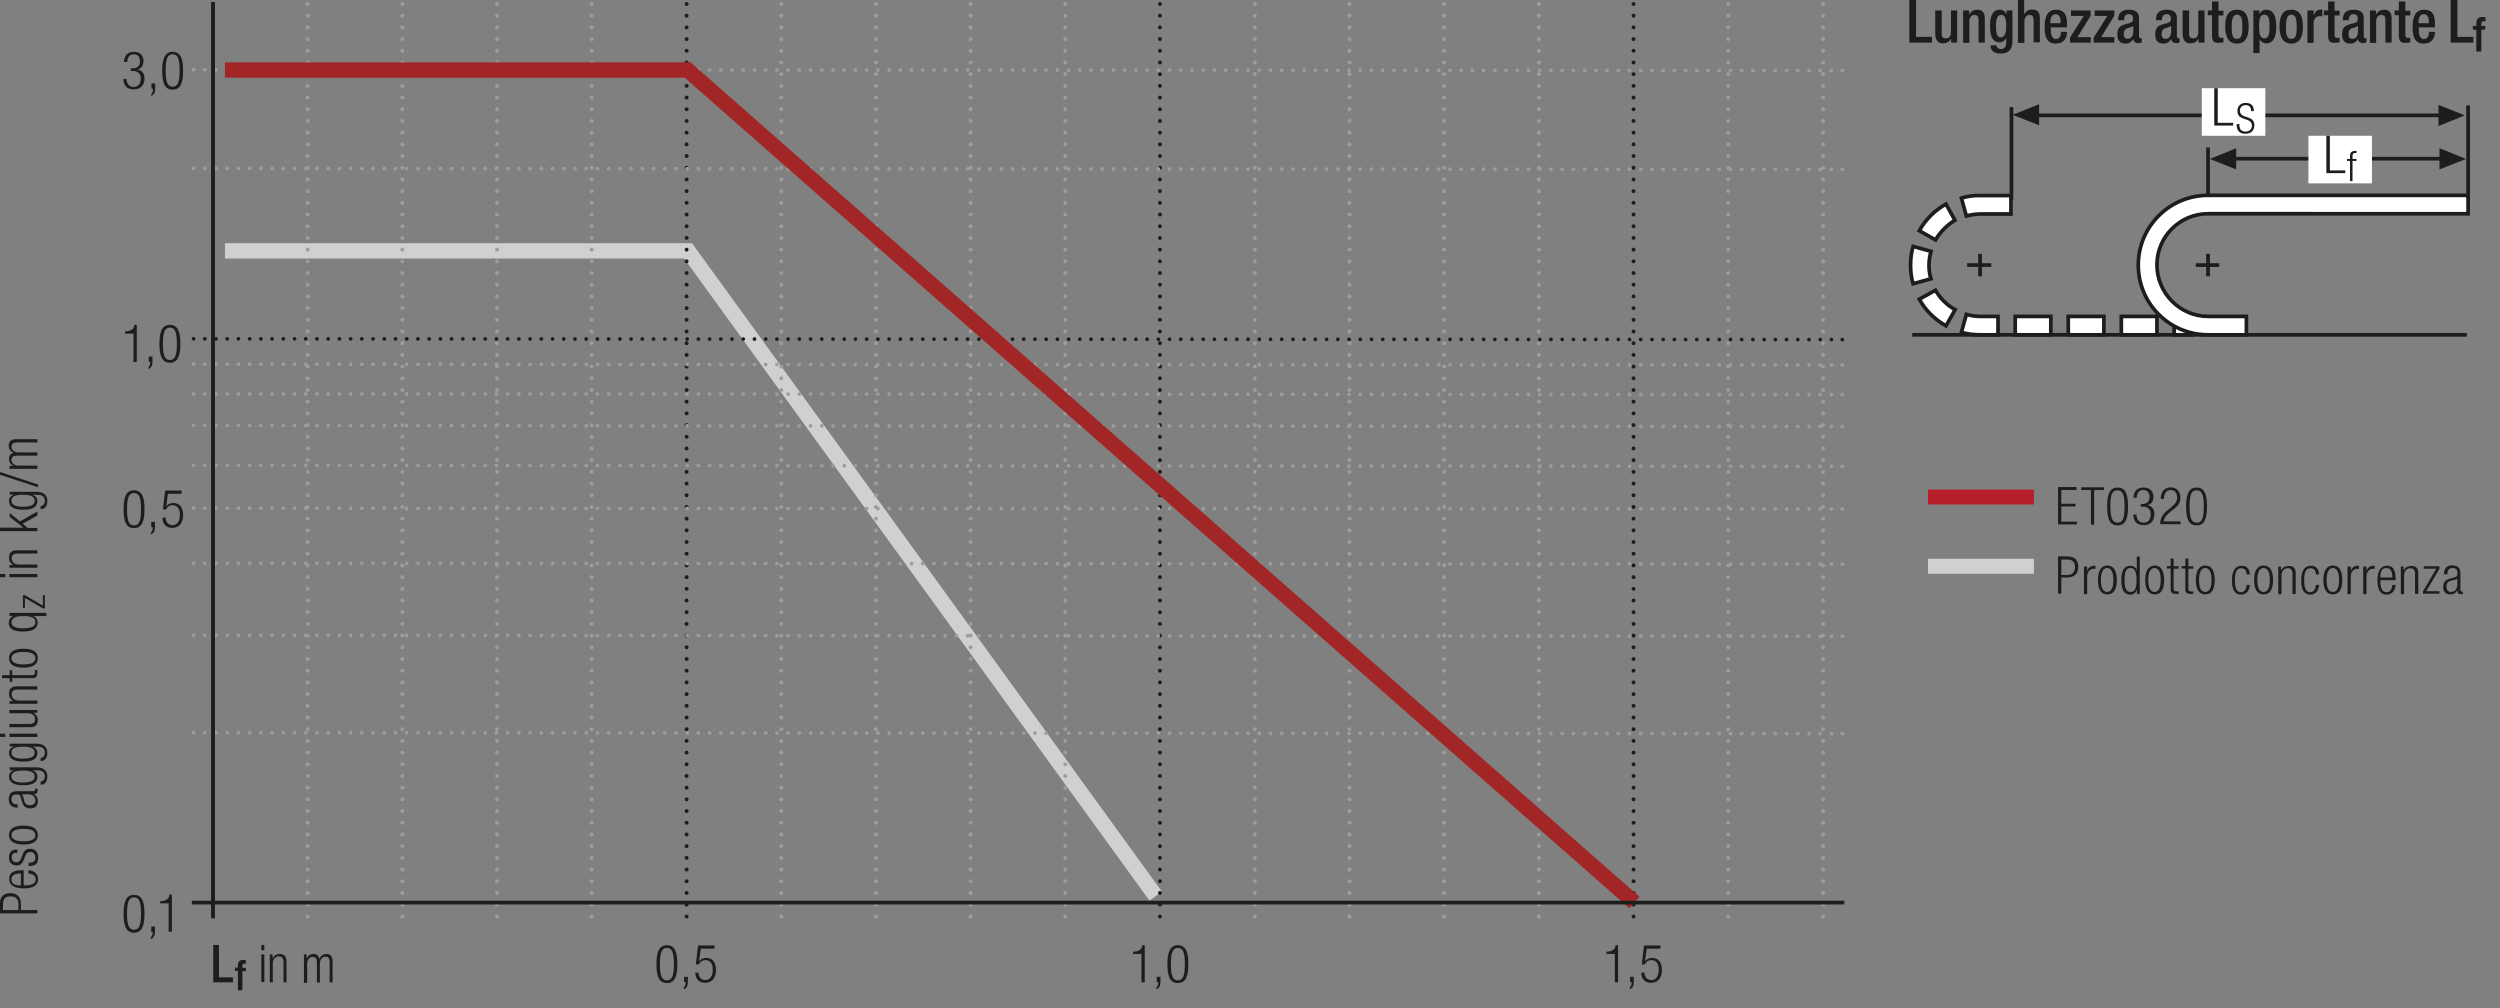 <?xml version="1.0" encoding="utf-8"?>
<svg xmlns="http://www.w3.org/2000/svg" xmlns:xlink="http://www.w3.org/1999/xlink" version="1.1" id="Ebene_1" x="0px" y="0px" viewBox="0 0 1003.5 404.8" xml:space="preserve">
<rect x="0" y="0" width="1003.5" height="404.8" fill="#808080" stroke="none"/>
<style type="text/css">
	.st0{fill:none;}
	.st1{clip-path:url(#SVGID_00000092458636491813547230000012802952346765314693_);fill:#FFFFFF;}
	.st2{clip-path:url(#SVGID_00000092458636491813547230000012802952346765314693_);fill:none;stroke:#1D1D1B;stroke-width:1.485;}
	.st3{fill:none;stroke:#1D1D1B;stroke-width:1.485;stroke-miterlimit:3.994;}
	.st4{fill:none;stroke:#1D1D1B;stroke-width:1.485;}
	.st5{fill:#1D1D1B;}
	.st6{fill:none;stroke:#D0D0D0;stroke-width:6.174;}
	.st7{fill:none;stroke:#9D9D9C;stroke-width:1.572;stroke-linecap:round;stroke-linejoin:round;stroke-dasharray:0,4.695;}
	
		.st8{clip-path:url(#SVGID_00000138568616457800610260000001281389152546163628_);fill:none;stroke:#9D9D9C;stroke-width:1.572;stroke-linecap:round;stroke-linejoin:round;}
	
		.st9{clip-path:url(#SVGID_00000172410914422166664220000005147595377303926411_);fill:none;stroke:#9D9D9C;stroke-width:1.572;stroke-linecap:round;stroke-linejoin:round;}
	.st10{fill:none;stroke:#1D1D1B;stroke-width:1.572;stroke-linecap:round;stroke-linejoin:round;stroke-dasharray:0,4.695;}
	
		.st11{clip-path:url(#SVGID_00000177480001511718616110000003696643203234777743_);fill:none;stroke:#1D1D1B;stroke-width:1.572;stroke-linecap:round;stroke-linejoin:round;}
	
		.st12{clip-path:url(#SVGID_00000098190004483437706920000012955169743487152262_);fill:none;stroke:#9D9D9C;stroke-width:1.572;stroke-linecap:round;stroke-linejoin:round;}
	
		.st13{clip-path:url(#SVGID_00000063623896893900023360000005934596844660944024_);fill:none;stroke:#9D9D9C;stroke-width:1.572;stroke-linecap:round;stroke-linejoin:round;}
	
		.st14{clip-path:url(#SVGID_00000044136753911942814940000000100624298050603431_);fill:none;stroke:#9D9D9C;stroke-width:1.572;stroke-linecap:round;stroke-linejoin:round;}
	
		.st15{clip-path:url(#SVGID_00000030487502408027496210000006947959768274440330_);fill:none;stroke:#9D9D9C;stroke-width:1.572;stroke-linecap:round;stroke-linejoin:round;}
	
		.st16{clip-path:url(#SVGID_00000064352861744718496250000008474119587024801408_);fill:none;stroke:#9D9D9C;stroke-width:1.572;stroke-linecap:round;stroke-linejoin:round;}
	
		.st17{clip-path:url(#SVGID_00000133530867042470149180000000809256259911943086_);fill:none;stroke:#1D1D1B;stroke-width:1.572;stroke-linecap:round;stroke-linejoin:round;}
	
		.st18{clip-path:url(#SVGID_00000047031939159845064380000007814584707900874891_);fill:none;stroke:#9D9D9C;stroke-width:1.572;stroke-linecap:round;stroke-linejoin:round;}
	
		.st19{clip-path:url(#SVGID_00000093896210646964611490000015504242899698049447_);fill:none;stroke:#9D9D9C;stroke-width:1.572;stroke-linecap:round;stroke-linejoin:round;}
	
		.st20{clip-path:url(#SVGID_00000005968363349878929440000002135440289139984052_);fill:none;stroke:#9D9D9C;stroke-width:1.572;stroke-linecap:round;stroke-linejoin:round;}
	
		.st21{clip-path:url(#SVGID_00000163038897846185142180000000891565320524116411_);fill:none;stroke:#9D9D9C;stroke-width:1.572;stroke-linecap:round;stroke-linejoin:round;}
	
		.st22{clip-path:url(#SVGID_00000029015120178170274110000018049081430734133135_);fill:none;stroke:#9D9D9C;stroke-width:1.572;stroke-linecap:round;stroke-linejoin:round;}
	
		.st23{clip-path:url(#SVGID_00000081637290332685991780000010064658213013186195_);fill:none;stroke:#1D1D1B;stroke-width:1.572;stroke-linecap:round;stroke-linejoin:round;}
	
		.st24{clip-path:url(#SVGID_00000163071017239292626210000004683447459380477854_);fill:none;stroke:#9D9D9C;stroke-width:1.572;stroke-linecap:round;stroke-linejoin:round;}
	
		.st25{clip-path:url(#SVGID_00000031183247225867009560000010001661249410822831_);fill:none;stroke:#9D9D9C;stroke-width:1.572;stroke-linecap:round;stroke-linejoin:round;}
	.st26{fill:none;stroke:#1D1D1B;stroke-width:1.5;stroke-linecap:round;stroke-linejoin:round;stroke-dasharray:0,4.503;}
	.st27{fill:none;stroke:#1D1D1B;stroke-width:1.5;stroke-linecap:round;stroke-linejoin:round;}
	.st28{fill:none;stroke:#9D9D9C;stroke-width:1.5;stroke-linecap:round;stroke-linejoin:round;stroke-dasharray:0,4.503;}
	.st29{fill:none;stroke:#9D9D9C;stroke-width:1.5;stroke-linecap:round;stroke-linejoin:round;}
	.st30{clip-path:url(#SVGID_00000101804290632832827450000007852024115400329661_);fill:none;stroke:#1D1D1B;stroke-width:1.572;}
	.st31{fill:none;stroke:#A32626;stroke-width:6.174;}
	.st32{fill:none;stroke:#1D1D1B;stroke-width:1.5;}
	.st33{clip-path:url(#SVGID_00000027572129728718933500000008904066779841139388_);}
	.st34{fill:none;stroke:#B61F29;stroke-width:6;}
	.st35{fill:none;stroke:#D0D0D0;stroke-width:6;}
	.st36{fill:#FFFFFF;}
	.st37{clip-path:url(#SVGID_00000069356776256188432520000001954285020376535483_);}
</style>
<g>
	<defs>
		<rect id="SVGID_1_" width="1003.5" height="404.8"></rect>
	</defs>
	<clipPath id="SVGID_00000167397433294846750200000002346422122864859301_">
		<use xlink:href="#SVGID_1_" style="overflow:visible;"></use>
	</clipPath>
	<path style="clip-path:url(#SVGID_00000167397433294846750200000002346422122864859301_);fill:#FFFFFF;" d="M789.3,126.2l-2,7.2   c2.4,0.7,5,1,7.5,1h7.2V127h-7.2C792.9,127,791.1,126.7,789.3,126.2 M774.3,106.4c0-1.9,0.3-3.7,0.8-5.5l-7.2-2c-0.7,2.5-1,5-1,7.5   c0,2.6,0.3,5.1,1,7.5l7.2-2C774.5,110.2,774.3,108.3,774.3,106.4 M872.7,134.4h7.2V127h-7.2V134.4z M787.3,79.5l2,7.2   c1.8-0.5,3.7-0.8,5.5-0.8h12.4v-7.4h-12.4C792.3,78.4,789.7,78.8,787.3,79.5 M808.9,134.4h14.3V127h-14.3V134.4z M830.2,134.4h14.3   V127h-14.3V134.4z M851.5,134.4h14.3V127h-14.3V134.4z M776.9,116.5l-6.5,3.6c2.5,4.5,6.2,8.1,10.7,10.7l3.7-6.5   C781.5,122.5,778.8,119.8,776.9,116.5 M776.9,96.3l-6.5-3.7c2.5-4.5,6.2-8.1,10.7-10.7l3.6,6.5C781.5,90.4,778.8,93.1,776.9,96.3"></path>
	
		<path style="clip-path:url(#SVGID_00000167397433294846750200000002346422122864859301_);fill:none;stroke:#1D1D1B;stroke-width:1.485;" d="   M789.3,126.2l-2,7.2c2.4,0.7,5,1,7.5,1h7.2V127h-7.2C792.9,127,791.1,126.7,789.3,126.2z M774.3,106.4c0-1.9,0.3-3.7,0.8-5.5   l-7.2-2c-0.7,2.5-1,5-1,7.5c0,2.6,0.3,5.1,1,7.5l7.2-2C774.5,110.2,774.3,108.3,774.3,106.4z M872.7,134.4h7.2V127h-7.2V134.4z    M787.3,79.5l2,7.2c1.8-0.5,3.7-0.8,5.5-0.8h12.4v-7.4h-12.4C792.3,78.4,789.7,78.8,787.3,79.5z M808.9,134.4h14.3V127h-14.3V134.4   z M830.2,134.4h14.3V127h-14.3V134.4z M851.5,134.4h14.3V127h-14.3V134.4z M776.9,116.5l-6.5,3.6c2.5,4.5,6.2,8.1,10.7,10.7   l3.7-6.5C781.5,122.5,778.8,119.8,776.9,116.5z M776.9,96.3l-6.5-3.7c2.5-4.5,6.2-8.1,10.7-10.7l3.6,6.5   C781.5,90.4,778.8,93.1,776.9,96.3z"></path>
	<path style="clip-path:url(#SVGID_00000167397433294846750200000002346422122864859301_);fill:#FFFFFF;" d="M901.7,134.4h-15.4   c-15.4,0-28-12.5-28-28s12.6-28,28-28h104.4v7.4H886.3c-11.3,0-20.5,9.2-20.5,20.5S875,127,886.3,127h15.4V134.4z"></path>
	
		<path style="clip-path:url(#SVGID_00000167397433294846750200000002346422122864859301_);fill:none;stroke:#1D1D1B;stroke-width:1.485;" d="   M901.7,134.4h-15.4c-15.4,0-28-12.5-28-28s12.6-28,28-28h104.4v7.4H886.3c-11.3,0-20.5,9.2-20.5,20.5S875,127,886.3,127h15.4V134.4   z"></path>
</g>
<line class="st3" x1="767.6" y1="134.4" x2="990.2" y2="134.4"></line>
<path class="st4" d="M896.7,63.7h84.5 M807.4,80.3V43 M990.7,79.6V42.3 M886.3,78.4V59.2"></path>
<line class="st4" x1="816" y1="46.3" x2="980.9" y2="46.3"></line>
<path class="st4" d="M789.6,106.4h9.7 M794.8,101.9v9 M881.4,106.4h9.4 M886.3,101.9v9"></path>
<polygon class="st5" points="989.4,46.3 978.8,42.1 978.8,50.6 "></polygon>
<polygon class="st5" points="989.9,63.8 979.2,59.5 979.2,68 "></polygon>
<polygon class="st5" points="887,63.8 897.6,59.5 897.6,68 "></polygon>
<polygon class="st5" points="807.9,46.1 818.5,41.8 818.5,50.3 "></polygon>
<polyline class="st6" points="90.3,100.7 276.2,100.7 463.9,359.7 "></polyline>
<line class="st7" x1="731.8" y1="6.3" x2="731.8" y2="365.5"></line>
<g>
	<defs>
		<rect id="SVGID_00000162312042838864874820000013459471126954447237_" width="1003.5" height="404.8"></rect>
	</defs>
	<clipPath id="SVGID_00000134239277953031145630000001376613898117834119_">
		<use xlink:href="#SVGID_00000162312042838864874820000013459471126954447237_" style="overflow:visible;"></use>
	</clipPath>
	
		<path style="clip-path:url(#SVGID_00000134239277953031145630000001376613898117834119_);fill:none;stroke:#9D9D9C;stroke-width:1.572;stroke-linecap:round;stroke-linejoin:round;" d="   M731.8,367.9L731.8,367.9 M731.8,1.6L731.8,1.6"></path>
</g>
<line class="st7" x1="693.7" y1="6.3" x2="693.7" y2="365.5"></line>
<g>
	<defs>
		<rect id="SVGID_00000034072027938476709690000004580596475948801464_" width="1003.5" height="404.8"></rect>
	</defs>
	<clipPath id="SVGID_00000163048326438122796560000011662214168311201674_">
		<use xlink:href="#SVGID_00000034072027938476709690000004580596475948801464_" style="overflow:visible;"></use>
	</clipPath>
	
		<path style="clip-path:url(#SVGID_00000163048326438122796560000011662214168311201674_);fill:none;stroke:#9D9D9C;stroke-width:1.572;stroke-linecap:round;stroke-linejoin:round;" d="   M693.7,367.9L693.7,367.9 M693.7,1.6L693.7,1.6"></path>
</g>
<line class="st10" x1="655.7" y1="6.3" x2="655.7" y2="365.5"></line>
<g>
	<defs>
		<rect id="SVGID_00000154426435019083203660000007222308926352801175_" width="1003.5" height="404.8"></rect>
	</defs>
	<clipPath id="SVGID_00000154405578895549579660000012849415149786094775_">
		<use xlink:href="#SVGID_00000154426435019083203660000007222308926352801175_" style="overflow:visible;"></use>
	</clipPath>
	
		<path style="clip-path:url(#SVGID_00000154405578895549579660000012849415149786094775_);fill:none;stroke:#1D1D1B;stroke-width:1.572;stroke-linecap:round;stroke-linejoin:round;" d="   M655.7,367.9L655.7,367.9 M655.7,1.6L655.7,1.6"></path>
</g>
<line class="st7" x1="579.7" y1="6.3" x2="579.7" y2="365.5"></line>
<g>
	<defs>
		<rect id="SVGID_00000134213064346440879690000013601058930558882960_" width="1003.5" height="404.8"></rect>
	</defs>
	<clipPath id="SVGID_00000168795271026198837970000009857434672149144204_">
		<use xlink:href="#SVGID_00000134213064346440879690000013601058930558882960_" style="overflow:visible;"></use>
	</clipPath>
	
		<path style="clip-path:url(#SVGID_00000168795271026198837970000009857434672149144204_);fill:none;stroke:#9D9D9C;stroke-width:1.572;stroke-linecap:round;stroke-linejoin:round;" d="   M579.7,367.9L579.7,367.9 M579.7,1.6L579.7,1.6"></path>
</g>
<line class="st7" x1="617.7" y1="6.3" x2="617.7" y2="365.5"></line>
<g>
	<defs>
		<rect id="SVGID_00000147217250584220310500000001585704483173374625_" width="1003.5" height="404.8"></rect>
	</defs>
	<clipPath id="SVGID_00000026139107712561091200000001484962116567840932_">
		<use xlink:href="#SVGID_00000147217250584220310500000001585704483173374625_" style="overflow:visible;"></use>
	</clipPath>
	
		<path style="clip-path:url(#SVGID_00000026139107712561091200000001484962116567840932_);fill:none;stroke:#9D9D9C;stroke-width:1.572;stroke-linecap:round;stroke-linejoin:round;" d="   M617.7,367.9L617.7,367.9 M617.7,1.6L617.7,1.6"></path>
</g>
<line class="st7" x1="503.7" y1="6.3" x2="503.7" y2="365.5"></line>
<g>
	<defs>
		<rect id="SVGID_00000016756198589638583500000011001868418979725703_" width="1003.5" height="404.8"></rect>
	</defs>
	<clipPath id="SVGID_00000162326270552007281950000009151160263261313927_">
		<use xlink:href="#SVGID_00000016756198589638583500000011001868418979725703_" style="overflow:visible;"></use>
	</clipPath>
	
		<path style="clip-path:url(#SVGID_00000162326270552007281950000009151160263261313927_);fill:none;stroke:#9D9D9C;stroke-width:1.572;stroke-linecap:round;stroke-linejoin:round;" d="   M503.7,367.9L503.7,367.9 M503.7,1.6L503.7,1.6"></path>
</g>
<line class="st7" x1="541.7" y1="6.3" x2="541.7" y2="365.5"></line>
<g>
	<defs>
		<rect id="SVGID_00000165234751828964452510000007127925682244468878_" width="1003.5" height="404.8"></rect>
	</defs>
	<clipPath id="SVGID_00000039838274564316716940000000775278627810040725_">
		<use xlink:href="#SVGID_00000165234751828964452510000007127925682244468878_" style="overflow:visible;"></use>
	</clipPath>
	
		<path style="clip-path:url(#SVGID_00000039838274564316716940000000775278627810040725_);fill:none;stroke:#9D9D9C;stroke-width:1.572;stroke-linecap:round;stroke-linejoin:round;" d="   M541.7,367.9L541.7,367.9 M541.7,1.6L541.7,1.6"></path>
</g>
<line class="st7" x1="427.6" y1="6.3" x2="427.6" y2="365.5"></line>
<g>
	<defs>
		<rect id="SVGID_00000095333771638371866260000007000731105454598306_" width="1003.5" height="404.8"></rect>
	</defs>
	<clipPath id="SVGID_00000142884484846321434350000002123778587590050720_">
		<use xlink:href="#SVGID_00000095333771638371866260000007000731105454598306_" style="overflow:visible;"></use>
	</clipPath>
	
		<path style="clip-path:url(#SVGID_00000142884484846321434350000002123778587590050720_);fill:none;stroke:#9D9D9C;stroke-width:1.572;stroke-linecap:round;stroke-linejoin:round;" d="   M427.6,367.9L427.6,367.9 M427.6,1.6L427.6,1.6"></path>
</g>
<line class="st10" x1="465.6" y1="6.3" x2="465.6" y2="365.5"></line>
<g>
	<defs>
		<rect id="SVGID_00000111187346762791046010000005464569255704418492_" width="1003.5" height="404.8"></rect>
	</defs>
	<clipPath id="SVGID_00000024724508621423708470000009197749036910763155_">
		<use xlink:href="#SVGID_00000111187346762791046010000005464569255704418492_" style="overflow:visible;"></use>
	</clipPath>
	
		<path style="clip-path:url(#SVGID_00000024724508621423708470000009197749036910763155_);fill:none;stroke:#1D1D1B;stroke-width:1.572;stroke-linecap:round;stroke-linejoin:round;" d="   M465.6,367.9L465.6,367.9 M465.6,1.6L465.6,1.6"></path>
</g>
<line class="st7" x1="313.6" y1="6.3" x2="313.6" y2="365.5"></line>
<g>
	<defs>
		<rect id="SVGID_00000173879223965411173250000014437011769032639147_" width="1003.5" height="404.8"></rect>
	</defs>
	<clipPath id="SVGID_00000096021471727921691880000003167832808616126351_">
		<use xlink:href="#SVGID_00000173879223965411173250000014437011769032639147_" style="overflow:visible;"></use>
	</clipPath>
	
		<path style="clip-path:url(#SVGID_00000096021471727921691880000003167832808616126351_);fill:none;stroke:#9D9D9C;stroke-width:1.572;stroke-linecap:round;stroke-linejoin:round;" d="   M313.6,367.9L313.6,367.9 M313.6,1.6L313.6,1.6"></path>
</g>
<line class="st7" x1="237.5" y1="6.3" x2="237.5" y2="365.5"></line>
<g>
	<defs>
		<rect id="SVGID_00000052804205991628862060000012218899272862459310_" width="1003.5" height="404.8"></rect>
	</defs>
	<clipPath id="SVGID_00000154413970805429835920000004709508786768776580_">
		<use xlink:href="#SVGID_00000052804205991628862060000012218899272862459310_" style="overflow:visible;"></use>
	</clipPath>
	
		<path style="clip-path:url(#SVGID_00000154413970805429835920000004709508786768776580_);fill:none;stroke:#9D9D9C;stroke-width:1.572;stroke-linecap:round;stroke-linejoin:round;" d="   M237.5,367.9L237.5,367.9 M237.5,1.6L237.5,1.6"></path>
</g>
<line class="st7" x1="161.5" y1="6.3" x2="161.5" y2="365.5"></line>
<g>
	<defs>
		<rect id="SVGID_00000139973233422457260960000012956770093728311939_" width="1003.5" height="404.8"></rect>
	</defs>
	<clipPath id="SVGID_00000116198981041126329660000007027304068353567630_">
		<use xlink:href="#SVGID_00000139973233422457260960000012956770093728311939_" style="overflow:visible;"></use>
	</clipPath>
	
		<path style="clip-path:url(#SVGID_00000116198981041126329660000007027304068353567630_);fill:none;stroke:#9D9D9C;stroke-width:1.572;stroke-linecap:round;stroke-linejoin:round;" d="   M161.5,367.9L161.5,367.9 M161.5,1.6L161.5,1.6"></path>
</g>
<line class="st7" x1="123.5" y1="6.3" x2="123.5" y2="365.5"></line>
<g>
	<defs>
		<rect id="SVGID_00000018208616194722010340000003464631569880526227_" width="1003.5" height="404.8"></rect>
	</defs>
	<clipPath id="SVGID_00000134232803512512310660000009271535459572318399_">
		<use xlink:href="#SVGID_00000018208616194722010340000003464631569880526227_" style="overflow:visible;"></use>
	</clipPath>
	
		<path style="clip-path:url(#SVGID_00000134232803512512310660000009271535459572318399_);fill:none;stroke:#9D9D9C;stroke-width:1.572;stroke-linecap:round;stroke-linejoin:round;" d="   M123.5,367.9L123.5,367.9 M123.5,1.6L123.5,1.6"></path>
</g>
<line class="st7" x1="199.5" y1="6.3" x2="199.5" y2="365.5"></line>
<g>
	<defs>
		<rect id="SVGID_00000013169156838360069910000005653542790011229333_" width="1003.5" height="404.8"></rect>
	</defs>
	<clipPath id="SVGID_00000121964486094567170840000014001388460772370351_">
		<use xlink:href="#SVGID_00000013169156838360069910000005653542790011229333_" style="overflow:visible;"></use>
	</clipPath>
	
		<path style="clip-path:url(#SVGID_00000121964486094567170840000014001388460772370351_);fill:none;stroke:#9D9D9C;stroke-width:1.572;stroke-linecap:round;stroke-linejoin:round;" d="   M199.5,367.9L199.5,367.9 M199.5,1.6L199.5,1.6"></path>
</g>
<line class="st10" x1="275.6" y1="6.3" x2="275.6" y2="365.5"></line>
<g>
	<defs>
		<rect id="SVGID_00000128485131917980390990000009290964839061509274_" width="1003.5" height="404.8"></rect>
	</defs>
	<clipPath id="SVGID_00000150805930766297290550000010594975366946816185_">
		<use xlink:href="#SVGID_00000128485131917980390990000009290964839061509274_" style="overflow:visible;"></use>
	</clipPath>
	
		<path style="clip-path:url(#SVGID_00000150805930766297290550000010594975366946816185_);fill:none;stroke:#1D1D1B;stroke-width:1.572;stroke-linecap:round;stroke-linejoin:round;" d="   M275.6,367.9L275.6,367.9 M275.6,1.6L275.6,1.6"></path>
</g>
<line class="st7" x1="351.6" y1="6.3" x2="351.6" y2="365.5"></line>
<g>
	<defs>
		<rect id="SVGID_00000129894994745089389270000003861582401822325673_" width="1003.5" height="404.8"></rect>
	</defs>
	<clipPath id="SVGID_00000054235092982086726610000013346247398933794999_">
		<use xlink:href="#SVGID_00000129894994745089389270000003861582401822325673_" style="overflow:visible;"></use>
	</clipPath>
	
		<path style="clip-path:url(#SVGID_00000054235092982086726610000013346247398933794999_);fill:none;stroke:#9D9D9C;stroke-width:1.572;stroke-linecap:round;stroke-linejoin:round;" d="   M351.6,367.9L351.6,367.9 M351.6,1.6L351.6,1.6"></path>
</g>
<line class="st7" x1="389.6" y1="6.3" x2="389.6" y2="365.5"></line>
<g>
	<defs>
		<rect id="SVGID_00000111181618033503224610000011833905963542267283_" width="1003.5" height="404.8"></rect>
	</defs>
	<clipPath id="SVGID_00000080196969878673280460000008631890157248876204_">
		<use xlink:href="#SVGID_00000111181618033503224610000011833905963542267283_" style="overflow:visible;"></use>
	</clipPath>
	
		<path style="clip-path:url(#SVGID_00000080196969878673280460000008631890157248876204_);fill:none;stroke:#9D9D9C;stroke-width:1.572;stroke-linecap:round;stroke-linejoin:round;" d="   M389.6,367.9L389.6,367.9 M389.6,1.6L389.6,1.6"></path>
</g>
<line class="st26" x1="82.2" y1="136" x2="737.3" y2="136.3"></line>
<path class="st27" d="M739.5,136.3L739.5,136.3 M77.7,136L77.7,136"></path>
<line class="st28" x1="82.2" y1="146.2" x2="737.3" y2="146.5"></line>
<path class="st29" d="M739.5,146.5L739.5,146.5 M77.7,146.2L77.7,146.2"></path>
<line class="st28" x1="82.2" y1="158.1" x2="737.3" y2="158.4"></line>
<path class="st29" d="M739.5,158.4L739.5,158.4 M77.7,158.1L77.7,158.1"></path>
<line class="st28" x1="82.2" y1="170.8" x2="737.3" y2="171.2"></line>
<path class="st29" d="M739.5,171.2L739.5,171.2 M77.7,170.8L77.7,170.8"></path>
<line class="st28" x1="82.2" y1="186.8" x2="737.3" y2="187.2"></line>
<path class="st29" d="M739.5,187.2L739.5,187.2 M77.7,186.8L77.7,186.8"></path>
<line class="st28" x1="82.2" y1="204" x2="737.3" y2="204.3"></line>
<path class="st29" d="M739.5,204.3L739.5,204.3 M77.7,204L77.7,204"></path>
<line class="st28" x1="82.2" y1="226.1" x2="737.3" y2="226.4"></line>
<path class="st29" d="M739.5,226.5L739.5,226.5 M77.7,226.1L77.7,226.1"></path>
<line class="st28" x1="82.2" y1="255" x2="737.3" y2="255.4"></line>
<path class="st29" d="M739.5,255.4L739.5,255.4 M77.7,255L77.7,255"></path>
<line class="st28" x1="82.2" y1="294.1" x2="737.3" y2="294.5"></line>
<path class="st29" d="M739.5,294.5L739.5,294.5 M77.7,294.1L77.7,294.1"></path>
<line class="st28" x1="82.2" y1="67.6" x2="737.3" y2="68"></line>
<path class="st29" d="M739.5,68L739.5,68 M77.7,67.6L77.7,67.6"></path>
<line class="st28" x1="82.2" y1="28" x2="737.3" y2="28.3"></line>
<path class="st29" d="M739.5,28.3L739.5,28.3 M77.7,28L77.7,28"></path>
<g>
	<defs>
		<rect id="SVGID_00000080165414073355149820000000011383246504305817_" width="1003.5" height="404.8"></rect>
	</defs>
	<clipPath id="SVGID_00000133491411932322477490000001914053166932489858_">
		<use xlink:href="#SVGID_00000080165414073355149820000000011383246504305817_" style="overflow:visible;"></use>
	</clipPath>
	
		<line style="clip-path:url(#SVGID_00000133491411932322477490000001914053166932489858_);fill:none;stroke:#1D1D1B;stroke-width:1.572;" x1="85.5" y1="0.8" x2="85.5" y2="368.6"></line>
</g>
<polyline class="st31" points="90.3,28.1 276,28.1 656.1,362.3 "></polyline>
<line class="st32" x1="77" y1="362.3" x2="740.3" y2="362.3"></line>
<g>
	<defs>
		<rect id="SVGID_00000106835564265846115440000010083260059251906986_" width="1003.5" height="404.8"></rect>
	</defs>
	<clipPath id="SVGID_00000025437944573262979140000011938657068704211123_">
		<use xlink:href="#SVGID_00000106835564265846115440000010083260059251906986_" style="overflow:visible;"></use>
	</clipPath>
	<g style="clip-path:url(#SVGID_00000025437944573262979140000011938657068704211123_);">
		<path class="st5" d="M0,362.5c0-2.5,1.4-4,4.2-4c2.8,0,4.2,1.6,4.2,4.6v2.2H15v1.3H0V362.5z M7.4,362.9c0-1.9-1-3.1-3.1-3.1    c-2.2,0-3.1,1-3.1,3.2v2.3h6.2V362.9z"></path>
		<path class="st5" d="M9.1,349.3h0.4v6.1h0.4c3,0,4.4-0.8,4.4-2.4c0-1.4-0.9-2.1-2.9-2.4v-1.3c2.5,0.2,3.9,1.6,3.9,3.6    c0,2.5-1.9,3.7-5.8,3.7c-3.9,0-5.8-1.4-5.8-3.8C3.6,350.4,5.3,349.3,9.1,349.3z M8.4,350.6c-2.4,0-3.8,0.7-3.8,2.4    c0,1.8,1.4,2.4,3.7,2.4h0.1V350.6z"></path>
		<path class="st5" d="M6.7,341H7v1.3H6.8c-1.5,0-2.1,0.6-2.1,1.8c0,1.3,0.7,2,1.9,2c1.1,0,1.5-0.6,1.9-1.6l0.7-1.8    c0.6-1.5,1.6-2,2.8-2c2.1,0,3.3,1.2,3.3,3.5c0,2.4-1,3.4-3.5,3.4h-0.3v-1.3h0.2c1.8,0,2.5-0.7,2.5-2.1c0-1.4-0.8-2.2-2-2.2    c-1.1,0-1.7,0.5-2,1.4l-0.7,1.8c-0.7,1.7-1.6,2.2-2.7,2.2c-2.1,0-3.2-1.2-3.2-3.3C3.6,342.1,4.6,341,6.7,341z"></path>
		<path class="st5" d="M9.4,331.4c3.9,0,5.8,1.3,5.8,3.8c0,2.5-2,3.8-5.8,3.8c-3.8,0-5.8-1.4-5.8-3.8C3.6,332.8,5.5,331.4,9.4,331.4    z M14.2,335.2c0-1.7-1.7-2.5-4.8-2.5c-3.2,0-4.8,0.9-4.8,2.5s1.7,2.5,4.8,2.5C12.6,337.7,14.2,336.9,14.2,335.2z"></path>
		<path class="st5" d="M6.5,317.6h6.7c0.4,0,0.9-0.1,0.9-0.7v-0.3H15c0.1,0.2,0.1,0.4,0.1,0.6c0,1.2-0.4,1.6-1.5,1.6h-0.3v0    c1.3,0.4,1.9,1.4,1.9,2.9c0,1.8-1.1,2.8-3.1,2.8c-0.5,0-1.1-0.1-1.5-0.3c-0.8-0.4-1.3-0.9-1.7-2.2L8.3,320    c-0.3-0.9-0.4-1.1-1.7-1.1c-1.4,0-2,0.7-2,1.9c0,1.4,0.8,2.1,2.5,2.1v1.3c-2.4,0-3.6-1.2-3.6-3.4C3.6,318.5,4.8,317.6,6.5,317.6z     M8.7,318.9c0.6,0.2,0.8,1.5,1,2.5c0.3,1.1,0.9,1.8,2.3,1.8s2.2-0.7,2.2-1.8c0-1.6-1.2-2.6-3.1-2.6L8.7,318.9L8.7,318.9z"></path>
		<path class="st5" d="M5.6,309.2L5.6,309.2l-1.7,0V308h10.5c3,0,4.6,1.2,4.6,3.7c0,2.1-1,3.3-2.7,3.3v-1.3c1.1,0,1.7-1,1.7-2.1    c0-1.6-1.1-2.4-3-2.4H13v0c1.3,0.4,2,1.3,2,2.6c0,2.3-1.9,3.4-5.6,3.4c-4,0-5.8-1.2-5.8-3.6C3.6,310.6,4.3,309.6,5.6,309.2z     M13.9,311.7c0-1.7-1.5-2.4-4.7-2.4c-3.6,0-4.6,0.9-4.6,2.4c0,1.7,1.6,2.4,4.6,2.4C12.4,314,13.9,313.4,13.9,311.7z"></path>
		<path class="st5" d="M5.6,299.6L5.6,299.6l-1.7,0v-1.1h10.5c3,0,4.6,1.2,4.6,3.7c0,2.1-1,3.3-2.7,3.3v-1.3c1.1,0,1.7-1,1.7-2.1    c0-1.6-1.1-2.4-3-2.4H13v0c1.3,0.4,2,1.3,2,2.6c0,2.3-1.9,3.4-5.6,3.4c-4,0-5.8-1.2-5.8-3.6C3.6,301,4.3,300.1,5.6,299.6z     M13.9,302.1c0-1.7-1.5-2.4-4.7-2.4c-3.6,0-4.6,0.9-4.6,2.4c0,1.7,1.6,2.4,4.6,2.4C12.4,304.5,13.9,303.8,13.9,302.1z"></path>
		<path class="st5" d="M0,295.8v-1.3h2.1v1.3H0z M3.8,295.8v-1.3H15v1.3H3.8z"></path>
		<path class="st5" d="M3.8,291.9v-1.3h7.9c1.6,0,2.4-0.5,2.4-1.9c0-1.5-1.2-2.4-2.8-2.4H3.8V285H15v1.1h-1.6v0    c1.2,0.7,1.8,1.7,1.8,2.9c0,1.9-1.1,2.9-2.9,2.9H3.8z"></path>
		<path class="st5" d="M6.5,275.5H15v1.3H6.9c-1.4,0-2.2,0.6-2.2,1.9c0,1.5,1.2,2.5,2.8,2.5H15v1.3H3.8v-1.1h1.6v0    c-1.2-0.6-1.8-1.6-1.8-2.9C3.6,276.5,4.7,275.5,6.5,275.5z"></path>
		<path class="st5" d="M0.8,272.3v-1.3h3.1v-2h1v2h8c0.8,0,1.1-0.3,1.1-1.2c0-0.3,0-0.5-0.1-0.8h1c0.1,0.1,0.1,0.4,0.1,0.9    c0,1.8-0.6,2.3-1.9,2.3H4.9v1.5h-1v-1.5H0.8z"></path>
		<path class="st5" d="M9.4,260.4c3.9,0,5.8,1.3,5.8,3.8c0,2.5-2,3.8-5.8,3.8c-3.8,0-5.8-1.4-5.8-3.8C3.6,261.8,5.5,260.4,9.4,260.4    z M14.2,264.2c0-1.7-1.7-2.5-4.8-2.5c-3.2,0-4.8,0.9-4.8,2.5s1.7,2.5,4.8,2.5C12.6,266.7,14.2,265.9,14.2,264.2z"></path>
		<path class="st5" d="M5.4,247.2L5.4,247.2l-1.6,0V246h14.8v1.3h-5.4v0c1.2,0.3,1.9,1.3,1.9,2.6c0,2.1-1.5,3.6-5.8,3.6    c-4.1,0-5.8-1.2-5.8-3.5C3.6,248.7,4.2,247.7,5.4,247.2z M14.2,249.7c0-1.7-1.5-2.4-4.8-2.4c-1.3,0-2.3,0.1-2.9,0.3    c-1.1,0.4-1.9,1.2-1.9,2.2c0,1.7,1.7,2.4,4.8,2.4C13,252.1,14.2,251.3,14.2,249.7z"></path>
	</g>
	<g style="clip-path:url(#SVGID_00000025437944573262979140000011938657068704211123_);">
		<path class="st5" d="M9.2,238.9h0.8l7.2,4.2v-4.2h0.8v5.3h-0.8l-7.2-4.2v4H9.2V238.9z"></path>
	</g>
	<g style="clip-path:url(#SVGID_00000025437944573262979140000011938657068704211123_);">
		<path class="st5" d="M0,231.7v-1.3h2.1v1.3H0z M3.8,231.7v-1.3H15v1.3H3.8z"></path>
		<path class="st5" d="M6.5,220.9H15v1.3H6.9c-1.4,0-2.2,0.6-2.2,1.9c0,1.5,1.2,2.5,2.8,2.5H15v1.3H3.8v-1.1h1.6v0    c-1.2-0.6-1.8-1.6-1.8-2.9C3.6,221.9,4.7,220.9,6.5,220.9z"></path>
		<path class="st5" d="M0,213.1v-1.3h9.4v0l-5.5-4.3v-1.6l4.1,3.4l7-4v1.6l-5.9,3.3l2,1.7H15v1.3H0z"></path>
		<path class="st5" d="M5.6,198.5L5.6,198.5l-1.7,0v-1.1h10.5c3,0,4.6,1.2,4.6,3.7c0,2.1-1,3.3-2.7,3.3v-1.3c1.1,0,1.7-1,1.7-2.1    c0-1.6-1.1-2.4-3-2.4H13v0c1.3,0.4,2,1.3,2,2.6c0,2.3-1.9,3.4-5.6,3.4c-4,0-5.8-1.2-5.8-3.6C3.6,199.9,4.3,199,5.6,198.5z     M13.9,201c0-1.7-1.5-2.4-4.7-2.4c-3.6,0-4.6,0.9-4.6,2.4c0,1.7,1.6,2.4,4.6,2.4C12.4,203.4,13.9,202.7,13.9,201z"></path>
		<path class="st5" d="M-0.2,190.5v-1.1l15.5,5.1v1.1L-0.2,190.5z"></path>
		<path class="st5" d="M5.5,181.8L5.5,181.8c-1.3-0.6-2-1.5-2-2.9c0-1.7,1-2.6,2.8-2.6H15v1.3H6.6c-1.2,0-2,0.6-2,1.7    c0,1.4,1.3,2.3,2.8,2.3H15v1.3H6.6c-1.2,0-2,0.6-2,1.7c0,1.3,1.2,2.3,2.8,2.3H15v1.3H3.8V187h1.6v0c-1.2-0.6-1.8-1.5-1.8-2.8    C3.6,182.9,4.3,182,5.5,181.8z"></path>
	</g>
</g>
<line class="st34" x1="773.9" y1="199.5" x2="816.4" y2="199.5"></line>
<g>
	<path class="st5" d="M833.5,195.6v1.1h-6.1v5.5h5.7v1.1h-5.7v6.1h6.3v1.1h-7.6v-15H833.5z"></path>
	<path class="st5" d="M844.5,195.6v1.1h-3.9v13.9h-1.3v-13.9h-3.9v-1.1H844.5z"></path>
	<path class="st5" d="M854.2,203.3c0,5.4-1.3,7.6-4.2,7.6c-2.9,0-4.2-2.2-4.2-7.6c0-5.4,1.3-7.6,4.2-7.6   C852.9,195.7,854.2,197.9,854.2,203.3z M850,209.8c2.1,0,2.8-1.8,2.8-6.5c0-4.6-0.7-6.5-2.9-6.5c-2.1,0-2.8,1.8-2.8,6.5   C847.2,208,847.9,209.8,850,209.8z"></path>
	<path class="st5" d="M864.4,199.4c0,1.7-0.8,3-2.4,3.4v0c1.8,0.3,2.8,1.7,2.8,3.5c0,2.8-1.6,4.5-4.3,4.5c-2.6,0-4.1-1.4-4.2-4.2   h1.3c0,1.9,1,3.2,2.8,3.2c1.8,0,2.9-1.2,2.9-3.4c0-1.9-1.2-3-3-3h-1v-1.1h0.6c1.7,0,2.9-0.8,2.9-2.8c0-1.8-0.9-2.8-2.5-2.8   s-2.6,1.1-2.6,3.1h-1.3c0-2.7,1.5-4.1,4-4.1C863,195.7,864.4,197.2,864.4,199.4z"></path>
	<path class="st5" d="M875.2,199.7c0,1.9-0.5,3-2.7,4.7l-1.4,1.1c-1.7,1.4-2.4,2.3-2.6,3.8h6.8v1.1h-8.2c0-3.1,1.6-4.6,4.1-6.5   c2.1-1.7,2.7-2.7,2.7-4.2c0-1.9-1-3-2.6-3c-1.7,0-2.6,1.2-2.7,3.6h-1.3c0.1-3.1,1.6-4.7,4.2-4.7   C873.6,195.7,875.2,197.2,875.2,199.7z"></path>
	<path class="st5" d="M885.9,203.3c0,5.4-1.3,7.6-4.2,7.6c-2.9,0-4.2-2.2-4.2-7.6c0-5.4,1.3-7.6,4.2-7.6   C884.6,195.7,885.9,197.9,885.9,203.3z M881.8,209.8c2.1,0,2.8-1.8,2.8-6.5c0-4.6-0.7-6.5-2.9-6.5c-2.1,0-2.8,1.8-2.8,6.5   C878.9,208,879.7,209.8,881.8,209.8z"></path>
</g>
<line class="st35" x1="773.9" y1="227.3" x2="816.4" y2="227.3"></line>
<g>
	<path class="st5" d="M830.2,223.4c2.5,0,4,1.4,4,4.2c0,2.8-1.6,4.2-4.6,4.2h-2.2v6.5h-1.3v-15H830.2z M829.8,230.8   c1.9,0,3.1-1,3.1-3.1c0-2.2-1-3.1-3.2-3.1h-2.3v6.2H829.8z"></path>
	<path class="st5" d="M841.1,227.1v1.3c-0.2,0-0.4-0.1-0.6-0.1c-1.6,0-2.7,1.3-2.7,3.1v7.1h-1.3v-11.1h1.3v1.7h0   c0.5-1.3,1.5-2,2.8-2C840.8,227,840.9,227,841.1,227.1z"></path>
	<path class="st5" d="M849.7,232.8c0,3.9-1.3,5.8-3.8,5.8c-2.5,0-3.8-2-3.8-5.8c0-3.8,1.4-5.8,3.8-5.8   C848.3,227,849.7,229,849.7,232.8z M845.8,237.6c1.7,0,2.5-1.7,2.5-4.8c0-3.2-0.9-4.8-2.5-4.8s-2.5,1.7-2.5,4.8   C843.3,236,844.2,237.6,845.8,237.6z"></path>
	<path class="st5" d="M857.6,223.4h1.3v15h-1.1v-1.8h0c-0.4,1.3-1.4,2.1-2.7,2.1c-2.4,0-3.6-1.8-3.6-5.8c0-4,1.2-5.8,3.6-5.8   c1.3,0,2.3,0.7,2.6,1.9h0V223.4z M855.2,237.6c1.6,0,2.4-1.1,2.4-4.8c0-3.3-0.7-4.8-2.4-4.8c-1.6,0-2.4,1.1-2.4,4.8   C852.8,236.5,853.7,237.6,855.2,237.6z"></path>
	<path class="st5" d="M868.7,232.8c0,3.9-1.3,5.8-3.8,5.8c-2.5,0-3.8-2-3.8-5.8c0-3.8,1.4-5.8,3.8-5.8   C867.3,227,868.7,229,868.7,232.8z M864.8,237.6c1.7,0,2.5-1.7,2.5-4.8c0-3.2-0.9-4.8-2.5-4.8s-2.5,1.7-2.5,4.8   C862.3,236,863.2,237.6,864.8,237.6z"></path>
	<path class="st5" d="M871.2,224.2h1.3v3.1h2v1h-2v8c0,0.8,0.3,1.1,1.2,1.1c0.3,0,0.5,0,0.8-0.1v1c-0.1,0.1-0.4,0.1-0.9,0.1   c-1.8,0-2.3-0.6-2.3-1.9v-8.3h-1.5v-1h1.5V224.2z"></path>
	<path class="st5" d="M877.1,224.2h1.3v3.1h2v1h-2v8c0,0.8,0.3,1.1,1.2,1.1c0.3,0,0.5,0,0.8-0.1v1c-0.1,0.1-0.4,0.1-0.9,0.1   c-1.8,0-2.3-0.6-2.3-1.9v-8.3h-1.5v-1h1.5V224.2z"></path>
	<path class="st5" d="M889,232.8c0,3.9-1.3,5.8-3.8,5.8c-2.5,0-3.8-2-3.8-5.8c0-3.8,1.4-5.8,3.8-5.8C887.7,227,889,229,889,232.8z    M885.2,237.6c1.7,0,2.5-1.7,2.5-4.8c0-3.2-0.9-4.8-2.5-4.8s-2.5,1.7-2.5,4.8C882.7,236,883.5,237.6,885.2,237.6z"></path>
	<path class="st5" d="M903.1,230.6h-1.3c-0.1-1.7-0.8-2.5-2.2-2.5c-1.8,0-2.5,1.6-2.5,4.8c0,3.8,1,4.8,2.4,4.8c1.3,0,2.1-1,2.3-2.9   h1.3c-0.2,2.4-1.5,3.9-3.5,3.9c-2.5,0-3.7-1.9-3.7-5.8c0-3.8,1.4-5.8,3.8-5.8C901.8,227,903,228.3,903.1,230.6z"></path>
	<path class="st5" d="M912.4,232.8c0,3.9-1.3,5.8-3.8,5.8c-2.5,0-3.8-2-3.8-5.8c0-3.8,1.4-5.8,3.8-5.8   C911.1,227,912.4,229,912.4,232.8z M908.6,237.6c1.7,0,2.5-1.7,2.5-4.8c0-3.2-0.9-4.8-2.5-4.8s-2.5,1.7-2.5,4.8   C906.1,236,906.9,237.6,908.6,237.6z"></path>
	<path class="st5" d="M921.5,229.9v8.5h-1.3v-8.1c0-1.4-0.6-2.2-1.9-2.2c-1.5,0-2.5,1.2-2.5,2.8v7.6h-1.3v-11.1h1.1v1.6h0   c0.6-1.2,1.6-1.8,2.9-1.8C920.5,227,921.5,228.1,921.5,229.9z"></path>
	<path class="st5" d="M930.9,230.6h-1.3c-0.1-1.7-0.8-2.5-2.2-2.5c-1.8,0-2.5,1.6-2.5,4.8c0,3.8,1,4.8,2.4,4.8c1.3,0,2.1-1,2.3-2.9   h1.3c-0.2,2.4-1.5,3.9-3.5,3.9c-2.5,0-3.7-1.9-3.7-5.8c0-3.8,1.4-5.8,3.8-5.8C929.5,227,930.8,228.3,930.9,230.6z"></path>
	<path class="st5" d="M940.2,232.8c0,3.9-1.3,5.8-3.8,5.8c-2.5,0-3.8-2-3.8-5.8c0-3.8,1.4-5.8,3.8-5.8   C938.9,227,940.2,229,940.2,232.8z M936.4,237.6c1.7,0,2.5-1.7,2.5-4.8c0-3.2-0.9-4.8-2.5-4.8s-2.5,1.7-2.5,4.8   C933.9,236,934.7,237.6,936.4,237.6z"></path>
	<path class="st5" d="M946.9,227.1v1.3c-0.2,0-0.4-0.1-0.6-0.1c-1.6,0-2.7,1.3-2.7,3.1v7.1h-1.3v-11.1h1.3v1.7h0   c0.5-1.3,1.5-2,2.8-2C946.6,227,946.8,227,946.9,227.1z"></path>
	<path class="st5" d="M953.2,227.1v1.3c-0.2,0-0.4-0.1-0.6-0.1c-1.6,0-2.7,1.3-2.7,3.1v7.1h-1.3v-11.1h1.3v1.7h0   c0.5-1.3,1.5-2,2.8-2C952.9,227,953,227,953.2,227.1z"></path>
	<path class="st5" d="M961.6,232.5v0.4h-6.1v0.4c0,3,0.8,4.4,2.4,4.4c1.4,0,2.1-0.9,2.4-2.9h1.3c-0.2,2.5-1.6,3.9-3.6,3.9   c-2.5,0-3.7-1.9-3.7-5.8c0-3.9,1.4-5.8,3.8-5.8C960.5,227,961.6,228.7,961.6,232.5z M960.3,231.8c0-2.4-0.7-3.8-2.4-3.8   c-1.8,0-2.4,1.4-2.4,3.7v0.1H960.3z"></path>
	<path class="st5" d="M970.7,229.9v8.5h-1.3v-8.1c0-1.4-0.6-2.2-1.9-2.2c-1.5,0-2.5,1.2-2.5,2.8v7.6h-1.3v-11.1h1.1v1.6h0   c0.6-1.2,1.6-1.8,2.9-1.8C969.7,227,970.7,228.1,970.7,229.9z"></path>
	<path class="st5" d="M979.2,227.3v1l-5.3,9h5.3v1h-6.6v-1l5.3-9h-5v-1H979.2z"></path>
	<path class="st5" d="M987.6,229.9v6.7c0,0.4,0.1,0.9,0.7,0.9h0.3v0.9c-0.2,0.1-0.4,0.1-0.6,0.1c-1.2,0-1.6-0.4-1.6-1.5v-0.3h0   c-0.4,1.3-1.4,1.9-2.9,1.9c-1.8,0-2.8-1.1-2.8-3.1c0-0.5,0.1-1.1,0.3-1.5c0.4-0.8,0.9-1.3,2.2-1.7l2.1-0.6c0.9-0.3,1.1-0.4,1.1-1.7   c0-1.4-0.7-2-1.9-2c-1.4,0-2.1,0.8-2.1,2.5H981c0-2.4,1.2-3.6,3.4-3.6C986.7,227,987.6,228.2,987.6,229.9z M986.3,232.1   c-0.2,0.6-1.5,0.8-2.5,1c-1.1,0.3-1.8,0.9-1.8,2.3s0.7,2.2,1.8,2.2c1.6,0,2.6-1.2,2.6-3.1L986.3,232.1L986.3,232.1z"></path>
</g>
<rect x="883.8" y="35.4" class="st36" width="25.5" height="19.1"></rect>
<g>
	<path class="st5" d="M890.2,35.4v13.9h6.2v1.1h-7.6v-15H890.2z"></path>
</g>
<g>
	<path class="st5" d="M904.7,44.6h-1.1c0-1.6-0.7-2.4-2.2-2.4c-1.3,0-2.3,0.8-2.3,2.2c0,1.8,1.5,2.2,3.1,2.7c0.9,0.3,1.5,0.6,1.9,1   c0.7,0.7,0.8,1.5,0.8,2.1c0,2.2-1.3,3.5-3.6,3.5c-2.3,0-3.5-1.2-3.5-3.6v-0.3h1.1v0.4c0,1.7,0.8,2.6,2.4,2.6c1.6,0,2.6-0.9,2.6-2.4   c0-1.5-1.1-2.1-2.8-2.6c-1.3-0.4-2-0.8-2.4-1.3s-0.6-1.2-0.6-2c0-1.9,1.3-3.2,3.3-3.2C903.6,41.3,904.7,42.4,904.7,44.6z"></path>
</g>
<rect x="926.6" y="54.5" class="st36" width="25.5" height="19.1"></rect>
<g>
	<path class="st5" d="M935.2,54.5v13.9h6.2v1.1h-7.6v-15H935.2z"></path>
</g>
<g>
	<path class="st5" d="M945.9,60.6v0.8c-0.2,0-0.3,0-0.5,0c-0.9,0-1.1,0.5-1.1,1.3v1.1h1.6v0.8h-1.6v8.1h-1v-8.1h-1.2v-0.8h1.2v-1.1   c0-1.4,0.5-2.1,2-2.1C945.6,60.5,945.8,60.5,945.9,60.6z"></path>
</g>
<g>
	<defs>
		<rect id="SVGID_00000161629642269688161540000015604516532084705433_" width="1003.5" height="404.8"></rect>
	</defs>
	<clipPath id="SVGID_00000077307994926229265210000016236410983556215707_">
		<use xlink:href="#SVGID_00000161629642269688161540000015604516532084705433_" style="overflow:visible;"></use>
	</clipPath>
	<g style="clip-path:url(#SVGID_00000077307994926229265210000016236410983556215707_);">
		<path class="st5" d="M769.1,0v14.8h6.4v2.3h-9.1V0H769.1z"></path>
		<path class="st5" d="M779.4,4.2v9.3c0,1.4,0.6,1.9,1.7,1.9c1,0,2-0.7,2-2.2v-9h2.5v12.9h-2.4v-1.5h-0.1c-0.6,1.2-1.8,1.8-3.2,1.8    c-1.7,0-3.1-0.8-3.1-4.2v-9H779.4z"></path>
		<path class="st5" d="M796.7,7.4v9.7h-2.5V8.3c0-1.7-0.4-2.3-1.7-2.3c-1.2,0-2,1-2,2.5v8.7h-2.5V4.2h2.4v1.5h0.1    c0.6-1.1,1.8-1.8,3.2-1.8C795.7,3.9,796.7,5,796.7,7.4z"></path>
		<path class="st5" d="M805.4,5.8L805.4,5.8l0-1.6h2.4v12.3c0,3.4-1.6,5-4.7,5c-2.7,0-4.1-1.2-4.1-3.3h2.4c0,0.9,0.8,1.5,1.8,1.5    c1.3,0,2.1-0.9,2.1-2.4v-2.1h0c-0.5,1.1-1.6,1.8-2.8,1.8c-2.5,0-3.7-2.2-3.7-6.5c0-3.5,0.7-6.6,4-6.6    C804.1,3.9,805.1,4.8,805.4,5.8z M803.1,15c2,0,2.2-2.7,2.2-4.6c0-3-0.6-4.4-2-4.4c-1.8,0-2.1,2-2.1,4.3    C801.2,12.6,801.3,15,803.1,15z"></path>
		<path class="st5" d="M812.5,0v5.6l0.1,0c0.7-1.2,1.8-1.8,3.1-1.8c2.2,0,3.1,1.2,3.1,3.5v9.7h-2.5V8.3c0-1.7-0.5-2.3-1.7-2.3    c-1.2,0-2,1-2,2.5v8.7H810V0H812.5z"></path>
		<path class="st5" d="M829.7,9.5V11h-6.5v0.6c0,1.5,0.1,4.1,2.1,4.1c1.8,0,2-2.2,2-2.9h2.4c0,3-1.8,4.7-4.4,4.7    c-2.1,0-4.6-0.6-4.6-6.6c0-4.8,1.5-7,4.6-7C828.4,3.9,829.7,5.7,829.7,9.5z M827.1,9.2V8.6c0-2-0.7-2.9-2-2.9    c-1.4,0-2.1,1.3-2.1,3.3v0.3H827.1z"></path>
		<path class="st5" d="M839.2,4.2v2.1l-5.3,8.6h5.3v2.2h-8.3v-2l5.5-8.7h-5.1V4.2H839.2z"></path>
		<path class="st5" d="M848.7,4.2v2.1l-5.3,8.6h5.3v2.2h-8.3v-2l5.5-8.7h-5.1V4.2H848.7z"></path>
		<path class="st5" d="M858.6,7.1v7.4c0,0.4,0.2,0.9,0.7,0.9c0.2,0,0.3,0,0.4-0.1V17c-0.3,0.2-0.8,0.3-1.3,0.3c-1.3,0-2-0.6-2.1-1.7    h0c-0.7,1.3-1.7,1.9-3.1,1.9c-2.1,0-3.3-1.2-3.3-3.6c0-2.9,1.2-3.6,3.3-4.2l1.5-0.4c1-0.3,1.5-0.6,1.5-1.7c0-1.3-0.5-1.9-1.7-1.9    c-1.5,0-1.9,1-1.9,2.4v0h-2.4v0c0-3,1.4-4.2,4.4-4.2C856.7,3.9,858.6,4.7,858.6,7.1z M854,15.6c1.9,0,2.3-1.8,2.3-3v-2.2    c-0.2,0.2-0.6,0.4-1.6,0.7l-0.7,0.2c-0.6,0.2-1.5,0.6-1.5,2.3C852.4,14.8,853,15.6,854,15.6z"></path>
		<path class="st5" d="M873.8,7.1v7.4c0,0.4,0.2,0.9,0.7,0.9c0.2,0,0.3,0,0.4-0.1V17c-0.3,0.2-0.8,0.3-1.3,0.3c-1.3,0-2-0.6-2.1-1.7    h0c-0.7,1.3-1.7,1.9-3.1,1.9c-2.1,0-3.3-1.2-3.3-3.6c0-2.9,1.2-3.6,3.3-4.2l1.5-0.4c1-0.3,1.5-0.6,1.5-1.7c0-1.3-0.5-1.9-1.7-1.9    c-1.5,0-1.9,1-1.9,2.4v0h-2.4v0c0-3,1.4-4.2,4.4-4.2C871.9,3.9,873.8,4.7,873.8,7.1z M869.2,15.6c1.9,0,2.3-1.8,2.3-3v-2.2    c-0.2,0.2-0.6,0.4-1.6,0.7l-0.7,0.2c-0.6,0.2-1.5,0.6-1.5,2.3C867.6,14.8,868.2,15.6,869.2,15.6z"></path>
		<path class="st5" d="M878.7,4.2v9.3c0,1.4,0.6,1.9,1.7,1.9c1,0,2-0.7,2-2.2v-9h2.5v12.9h-2.4v-1.5h-0.1c-0.6,1.2-1.8,1.8-3.2,1.8    c-1.7,0-3.1-0.8-3.1-4.2v-9H878.7z"></path>
		<path class="st5" d="M890.5,0.6v3.7h2v1.9h-2v7.7c0,1,0.3,1.3,1.1,1.3c0.4,0,0.7,0,0.9-0.1v1.9c-0.6,0.1-1.2,0.2-2,0.2    c-1.5,0-2.6-0.3-2.6-3V6.1h-1.7V4.2h1.7V0.6H890.5z"></path>
		<path class="st5" d="M902.6,10.7c0,3.4-0.8,6.8-4.7,6.8c-3.8,0-4.7-3.5-4.7-6.8c0-3.4,0.7-6.8,4.7-6.8    C901.7,3.9,902.6,6.8,902.6,10.7z M897.9,15.6c1.9,0,2.2-1.6,2.2-4.8c0-3.2-0.4-4.9-2.2-4.9c-1.8,0-2.1,2.2-2.1,4.9    C895.8,13.9,896.1,15.6,897.9,15.6z"></path>
		<path class="st5" d="M913.7,10.8c0,4.3-1.4,6.6-3.9,6.6c-1.4,0-2.4-0.7-2.8-1.8h0v5.7h-2.5V4.2h2.4v1.6h0c0.6-1.3,1.6-1.9,2.8-1.9    C912.4,3.9,913.7,6.2,913.7,10.8z M908.9,15.4c1.6,0,2.1-1.4,2.1-4.7c0-2.9-0.3-4.8-2.1-4.8c-1.6,0-2.1,1.5-2.1,4.6    C906.8,13.8,907.2,15.4,908.9,15.4z"></path>
		<path class="st5" d="M924.4,10.7c0,3.4-0.8,6.8-4.7,6.8c-3.8,0-4.7-3.5-4.7-6.8c0-3.4,0.7-6.8,4.7-6.8    C923.4,3.9,924.4,6.8,924.4,10.7z M919.7,15.6c1.9,0,2.2-1.6,2.2-4.8c0-3.2-0.4-4.9-2.2-4.9c-1.8,0-2.1,2.2-2.1,4.9    C917.5,13.9,917.9,15.6,919.7,15.6z"></path>
		<path class="st5" d="M932.2,4v2.6c-0.3-0.1-0.7-0.1-1-0.1c-1.6,0-2.5,1-2.5,2.9v7.8h-2.5V4.2h2.5v2h0c0.6-1.6,1.6-2.4,2.9-2.4    C932,3.9,932.1,3.9,932.2,4z"></path>
		<path class="st5" d="M937.1,0.6v3.7h2v1.9h-2v7.7c0,1,0.3,1.3,1.1,1.3c0.4,0,0.7,0,0.9-0.1v1.9c-0.6,0.1-1.2,0.2-2,0.2    c-1.5,0-2.6-0.3-2.6-3V6.1h-1.7V4.2h1.7V0.6H937.1z"></path>
		<path class="st5" d="M948.8,7.1v7.4c0,0.4,0.2,0.9,0.7,0.9c0.2,0,0.3,0,0.4-0.1V17c-0.3,0.2-0.8,0.3-1.3,0.3c-1.3,0-2-0.6-2.1-1.7    h0c-0.7,1.3-1.7,1.9-3.1,1.9c-2.1,0-3.3-1.2-3.3-3.6c0-2.9,1.2-3.6,3.3-4.2l1.5-0.4c1-0.3,1.5-0.6,1.5-1.7c0-1.3-0.5-1.9-1.7-1.9    c-1.5,0-1.9,1-1.9,2.4v0h-2.4v0c0-3,1.4-4.2,4.4-4.2C946.9,3.9,948.8,4.7,948.8,7.1z M944.2,15.6c1.9,0,2.3-1.8,2.3-3v-2.2    c-0.2,0.2-0.6,0.4-1.6,0.7l-0.7,0.2c-0.6,0.2-1.5,0.6-1.5,2.3C942.6,14.8,943.2,15.6,944.2,15.6z"></path>
		<path class="st5" d="M960,7.4v9.7h-2.5V8.3c0-1.7-0.4-2.3-1.7-2.3c-1.2,0-2,1-2,2.5v8.7h-2.5V4.2h2.4v1.5h0.1    c0.6-1.1,1.8-1.8,3.2-1.8C959,3.9,960,5,960,7.4z"></path>
		<path class="st5" d="M965.5,0.6v3.7h2v1.9h-2v7.7c0,1,0.3,1.3,1.1,1.3c0.4,0,0.7,0,0.9-0.1v1.9c-0.6,0.1-1.2,0.2-2,0.2    c-1.5,0-2.6-0.3-2.6-3V6.1h-1.7V4.2h1.7V0.6H965.5z"></path>
		<path class="st5" d="M977.4,9.5V11h-6.5v0.6c0,1.5,0.1,4.1,2.1,4.1c1.8,0,2-2.2,2-2.9h2.4c0,3-1.8,4.7-4.4,4.7    c-2.1,0-4.6-0.6-4.6-6.6c0-4.8,1.5-7,4.6-7C976.2,3.9,977.4,5.7,977.4,9.5z M974.9,9.2V8.6c0-2-0.7-2.9-2-2.9    c-1.4,0-2.1,1.3-2.1,3.3v0.3H974.9z"></path>
		<path class="st5" d="M986.4,0v14.8h6.4v2.3h-9.1V0H986.4z"></path>
	</g>
	<g style="clip-path:url(#SVGID_00000077307994926229265210000016236410983556215707_);">
		<path class="st5" d="M997.7,6.9v1.6h-0.6c-0.8,0-1.1,0.3-1.1,1v0.9h1.6v1.5h-1.6v8.8h-2v-8.8h-1.4v-1.5h1.4v-1    c0-1.9,0.9-2.6,2.6-2.6C997.1,6.9,997.4,6.9,997.7,6.9z"></path>
	</g>
</g>
<g>
	<path class="st5" d="M53.8,359.2c3.4,0,4.2,3.2,4.2,7.6s-0.8,7.6-4.2,7.6s-4.2-3.2-4.2-7.6S50.4,359.2,53.8,359.2z M53.8,373.2   c2,0,2.8-1.7,2.8-6.5s-0.8-6.5-2.8-6.5s-2.8,1.7-2.8,6.5S51.8,373.2,53.8,373.2z"></path>
	<path class="st5" d="M60.8,371.9h1.4v2.1c0,1.2-0.3,2.4-1.6,2.9v-0.8c0.5-0.3,0.7-0.9,0.7-2.1h-0.6V371.9z"></path>
	<path class="st5" d="M67.7,362.6h-3.4v-0.9c2.5,0,3.6-1,3.7-2.6h1V374h-1.3V362.6z"></path>
</g>
<g>
	<path class="st5" d="M53.8,196.8c3.4,0,4.2,3.2,4.2,7.6s-0.8,7.6-4.2,7.6s-4.2-3.2-4.2-7.6S50.4,196.8,53.8,196.8z M53.8,210.9   c2,0,2.8-1.7,2.8-6.5s-0.8-6.5-2.8-6.5s-2.8,1.7-2.8,6.5S51.8,210.9,53.8,210.9z"></path>
	<path class="st5" d="M60.8,209.5h1.4v2.1c0,1.2-0.3,2.4-1.6,2.9v-0.8c0.5-0.3,0.7-0.9,0.7-2.1h-0.6V209.5z"></path>
	<path class="st5" d="M72.9,197.1v1.1h-5.5l-0.7,5.2l0,0c0.6-1.1,1.8-1.5,2.9-1.5c2.3,0,3.9,1.6,3.9,4.9c0,3-1.5,5.1-4.4,5.1   c-2.3,0-3.9-1.4-3.9-4.1h1.3c0,1.7,1,3,2.8,3s2.9-1.5,2.9-4.3c0-2.1-0.9-3.7-2.9-3.7c-1.1,0-2.1,0.5-2.6,1.7h-1.3l0.9-7.6H72.9z"></path>
</g>
<g>
	<path class="st5" d="M53.6,133.9h-3.4V133c2.5,0,3.6-1,3.7-2.6h1v14.9h-1.3V133.9z"></path>
	<path class="st5" d="M59.8,143.1h1.4v2.1c0,1.2-0.3,2.4-1.6,2.9v-0.8c0.5-0.3,0.7-0.9,0.7-2.1h-0.6V143.1z"></path>
	<path class="st5" d="M68.2,130.4c3.4,0,4.2,3.2,4.2,7.6s-0.8,7.6-4.2,7.6S64,142.3,64,138S64.8,130.4,68.2,130.4z M68.2,144.5   c2,0,2.8-1.7,2.8-6.5s-0.8-6.5-2.8-6.5s-2.8,1.7-2.8,6.5S66.2,144.5,68.2,144.5z"></path>
</g>
<g>
	<path class="st5" d="M52.7,27.4h0.7c1.8,0,2.8-1,2.8-2.8c0-1.7-0.8-2.8-2.5-2.8c-1.5,0-2.6,1-2.6,3.1h-1.3c0-2.5,1.3-4.1,4-4.1   c2.3,0,3.8,1.4,3.8,3.7c0,1.6-0.8,3-2.4,3.4v0c1.8,0.3,2.8,1.7,2.8,3.5c0,2.7-1.5,4.5-4.3,4.5c-2.6,0-4.1-1.4-4.2-4.2h1.3   c0,1.7,0.9,3.2,2.8,3.2c1.5,0,2.9-0.9,2.9-3.4c0-1.9-1.2-3-3-3h-1V27.4z"></path>
	<path class="st5" d="M60.9,33.5h1.4v2.1c0,1.2-0.3,2.4-1.6,2.9v-0.8c0.5-0.3,0.7-0.9,0.7-2.1h-0.6V33.5z"></path>
	<path class="st5" d="M69.3,20.8c3.4,0,4.2,3.2,4.2,7.6s-0.8,7.6-4.2,7.6s-4.2-3.2-4.2-7.6S66,20.8,69.3,20.8z M69.3,34.8   c2,0,2.8-1.7,2.8-6.5s-0.8-6.5-2.8-6.5s-2.8,1.7-2.8,6.5S67.3,34.8,69.3,34.8z"></path>
</g>
<g>
	<path class="st5" d="M648.2,382.9h-3.4V382c2.5,0,3.6-1,3.7-2.6h1v14.9h-1.3V382.9z"></path>
	<path class="st5" d="M654.4,392.1h1.4v2.1c0,1.2-0.3,2.4-1.6,2.9v-0.8c0.5-0.3,0.7-0.9,0.7-2.1h-0.6V392.1z"></path>
	<path class="st5" d="M666.5,379.7v1.1H661l-0.7,5.2l0,0c0.6-1.1,1.8-1.5,2.9-1.5c2.3,0,3.9,1.6,3.9,4.9c0,3-1.5,5.1-4.4,5.1   c-2.3,0-3.9-1.4-3.9-4.1h1.3c0,1.7,1,3,2.8,3s2.9-1.5,2.9-4.3c0-2.1-0.9-3.7-2.9-3.7c-1.1,0-2.1,0.5-2.6,1.7h-1.3l0.9-7.6H666.5z"></path>
</g>
<g>
	<path class="st5" d="M458.2,382.9h-3.4V382c2.5,0,3.6-1,3.7-2.6h1v14.9h-1.3V382.9z"></path>
	<path class="st5" d="M464.4,392.1h1.4v2.1c0,1.2-0.3,2.4-1.6,2.9v-0.8c0.5-0.3,0.7-0.9,0.7-2.1h-0.6V392.1z"></path>
	<path class="st5" d="M472.8,379.4c3.4,0,4.2,3.2,4.2,7.6s-0.8,7.6-4.2,7.6c-3.4,0-4.2-3.2-4.2-7.6S469.5,379.4,472.8,379.4z    M472.8,393.5c2,0,2.8-1.7,2.8-6.5s-0.8-6.5-2.8-6.5c-2,0-2.8,1.7-2.8,6.5S470.8,393.5,472.8,393.5z"></path>
</g>
<g>
	<path class="st5" d="M267.7,379.4c3.4,0,4.2,3.2,4.2,7.6s-0.8,7.6-4.2,7.6s-4.2-3.2-4.2-7.6S264.3,379.4,267.7,379.4z M267.7,393.5   c2,0,2.8-1.7,2.8-6.5s-0.8-6.5-2.8-6.5s-2.8,1.7-2.8,6.5S265.7,393.5,267.7,393.5z"></path>
	<path class="st5" d="M274.7,392.1h1.4v2.1c0,1.2-0.3,2.4-1.6,2.9v-0.8c0.5-0.3,0.7-0.9,0.7-2.1h-0.6V392.1z"></path>
	<path class="st5" d="M286.8,379.7v1.1h-5.5l-0.7,5.2l0,0c0.6-1.1,1.8-1.5,2.9-1.5c2.3,0,3.9,1.6,3.9,4.9c0,3-1.5,5.1-4.4,5.1   c-2.3,0-3.9-1.4-3.9-4.1h1.3c0,1.7,1,3,2.8,3s2.9-1.5,2.9-4.3c0-2.1-0.9-3.7-2.9-3.7c-1.1,0-2.1,0.5-2.6,1.7h-1.3l0.9-7.6H286.8z"></path>
</g>
<g>
	<path class="st5" d="M87.9,379.3v13h5.6v2h-7.9v-15H87.9z"></path>
</g>
<g>
	<path class="st5" d="M95.5,389.7h-1.2v-1.3h1.2v-0.8c0-1.7,0.8-2.3,2.2-2.3c0.4,0,0.7,0,1,0.1v1.4h-0.5c-0.7,0-0.9,0.3-0.9,0.9v0.8   h1.4v1.3h-1.4v7.7h-1.8V389.7z"></path>
</g>
<g>
	<path class="st5" d="M104.9,379.3h1.2v2.1h-1.2V379.3z M104.9,383.1h1.2v11.1h-1.2V383.1z"></path>
	<path class="st5" d="M108.3,383.1h1.1v1.6h0c0.6-1.2,1.7-1.8,2.8-1.8c1.6,0,2.8,0.9,2.8,3v8.4h-1.2v-8.1c0-1.5-0.6-2.3-1.9-2.3   c-1.4,0-2.4,1.1-2.4,2.9v7.5h-1.2V383.1z"></path>
	<path class="st5" d="M122,383.1h1.1v1.6h0c0.6-1.2,1.5-1.8,2.8-1.8c1.3,0,2.1,0.8,2.3,2h0c0.5-1.2,1.4-2,2.8-2   c1.5,0,2.5,0.9,2.5,2.9v8.5h-1.2v-8.3c0-1.3-0.6-2-1.7-2c-1.2,0-2.2,1.1-2.2,2.9v7.5h-1.2v-8.3c0-1.3-0.6-2-1.7-2   c-1.2,0-2.2,1.1-2.2,2.9v7.5H122V383.1z"></path>
</g>
</svg>
